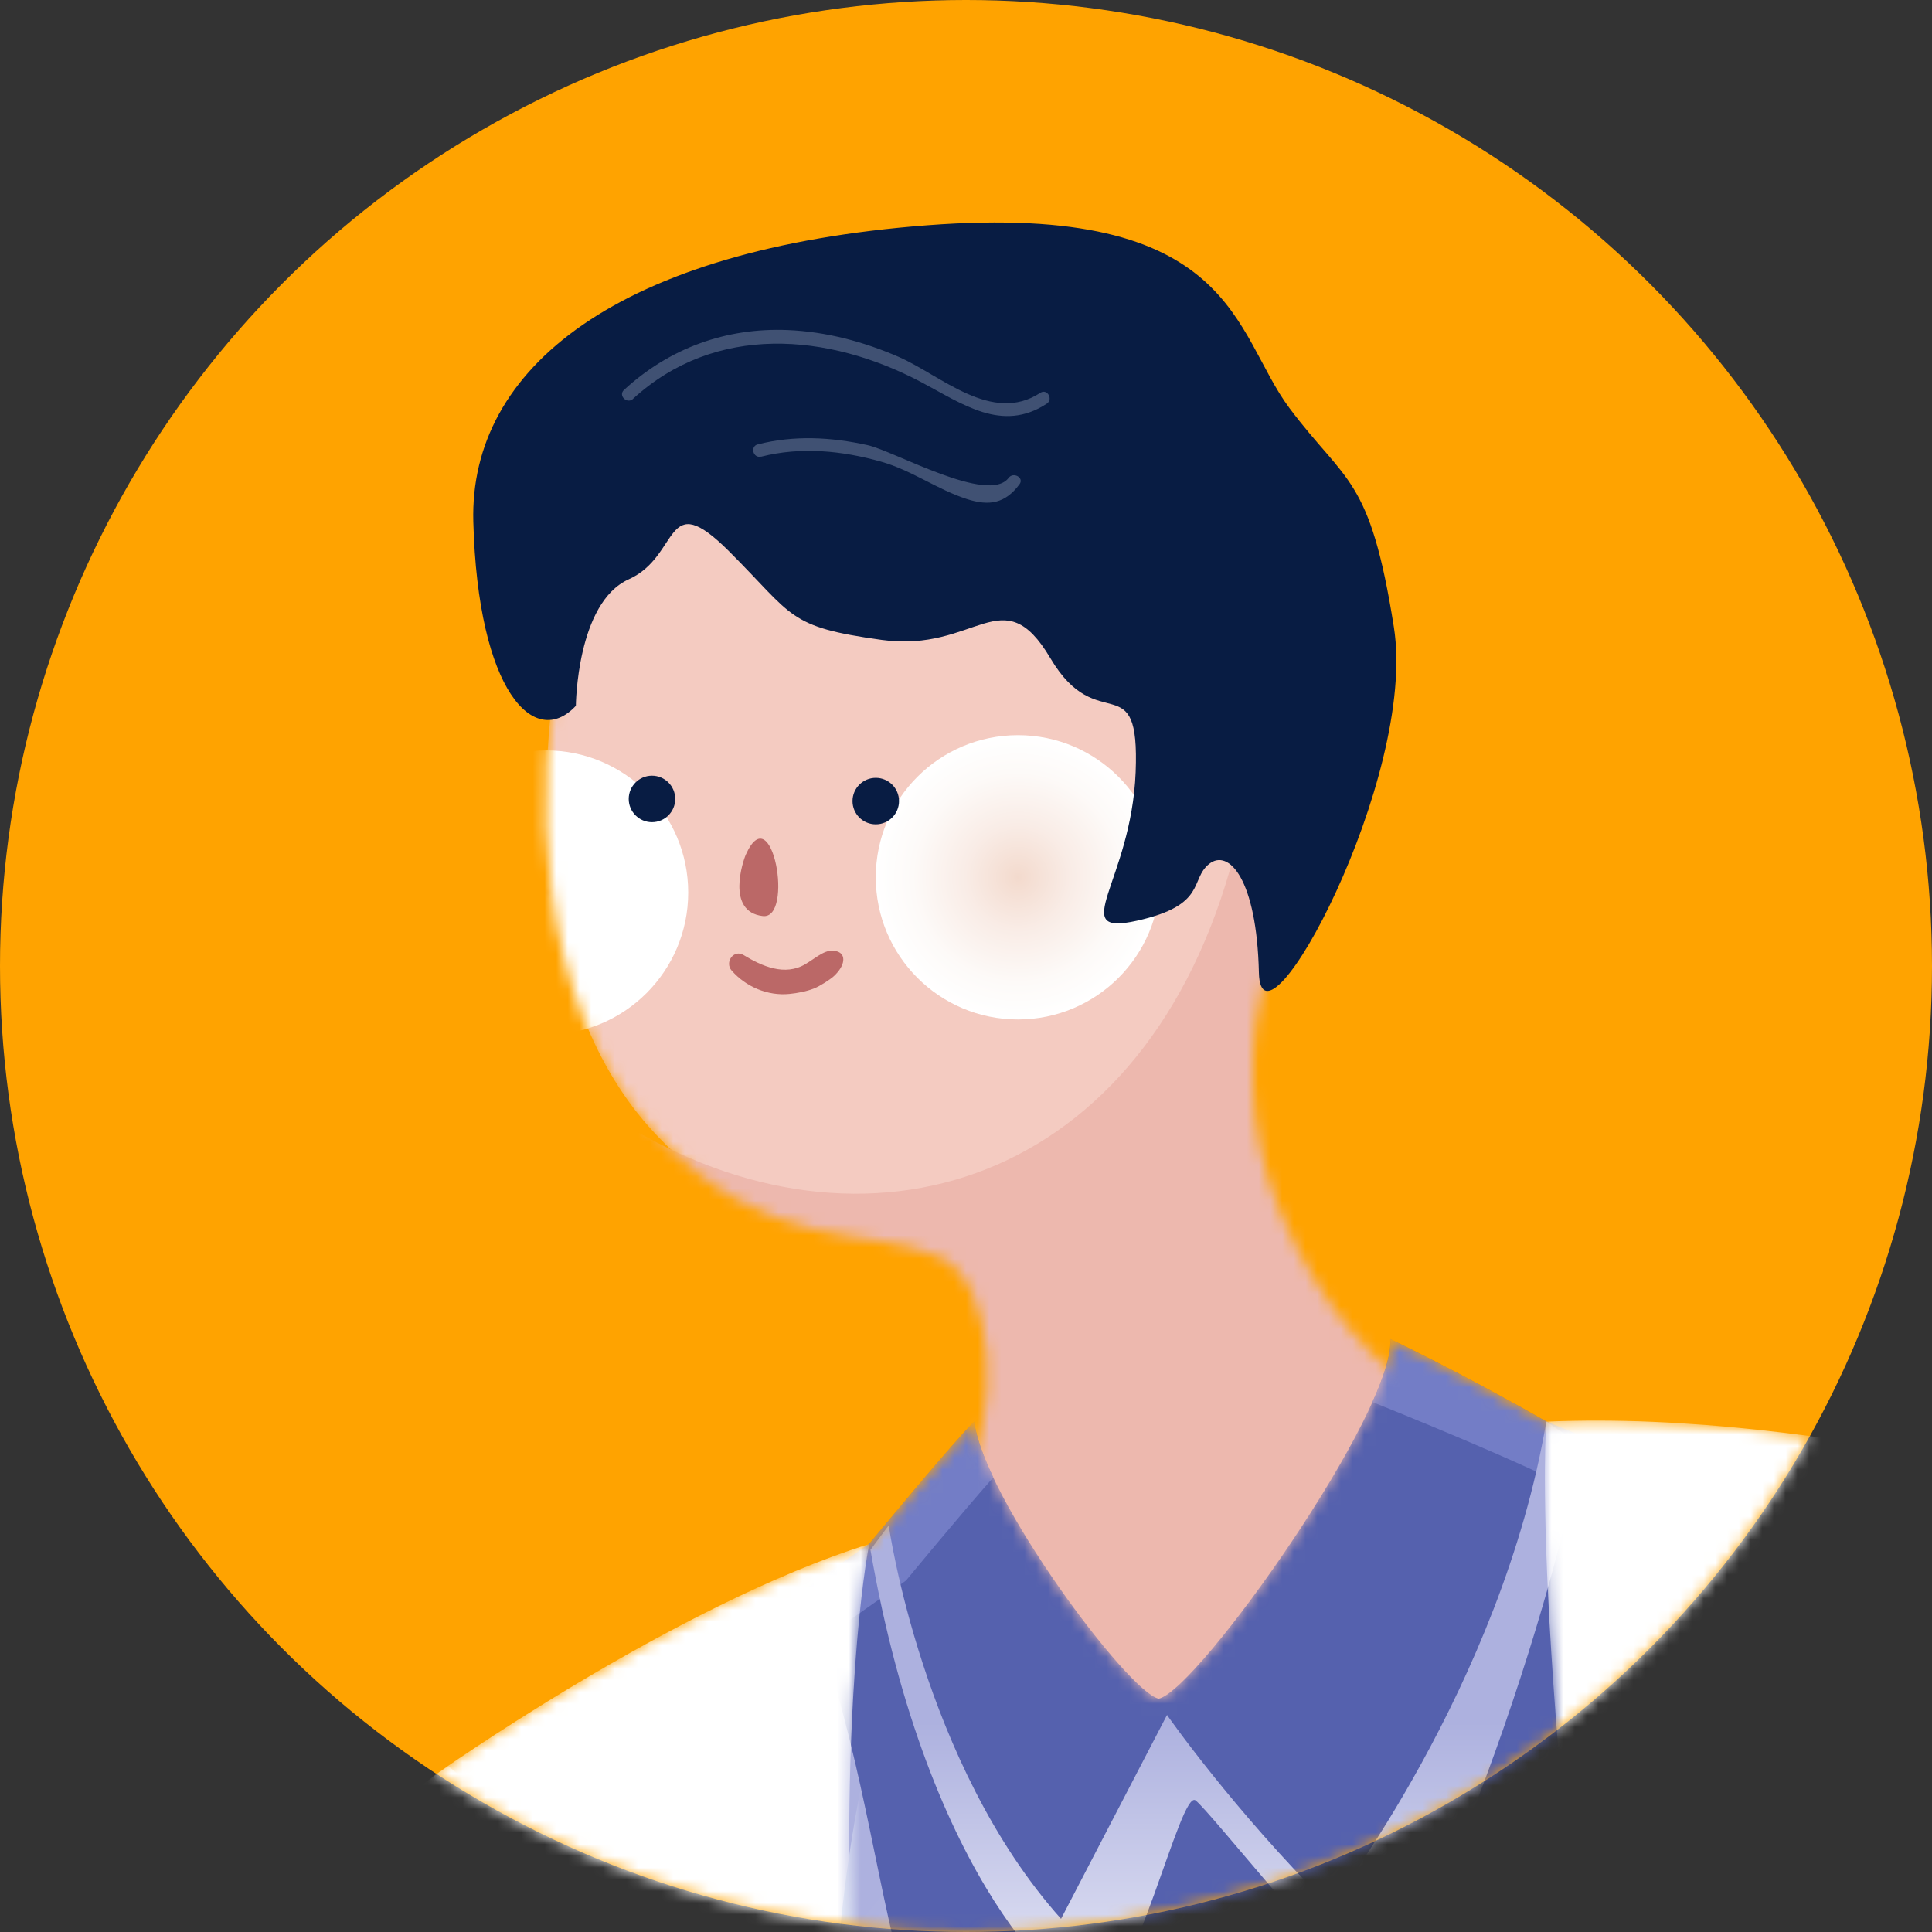 <svg width="165" height="165" viewBox="0 0 165 165" fill="none" xmlns="http://www.w3.org/2000/svg">
<rect x="0" y="0" width="165" height="165" fill="#333333" stroke="none"/>
<circle cx="82.5" cy="82.5" r="82.5" fill="#FFA300"/>
<mask id="mask0_363_28880" style="mask-type:alpha" maskUnits="userSpaceOnUse" x="0" y="0" width="165" height="165">
<circle cx="82.5" cy="82.5" r="82.5" fill="#D9D9D9"/>
</mask>
<g mask="url(#mask0_363_28880)">
<g clip-path="url(#clip0_363_28880)">
<mask id="mask1_363_28880" style="mask-type:luminance" maskUnits="userSpaceOnUse" x="-138" y="150" width="193" height="135">
<path d="M38.296 150.837C27.942 157.639 5.987 180.042 -16.109 206.709C-28.969 222.223 -32.963 227.105 -32.963 227.105C-32.963 227.105 -61.354 203.161 -109.258 158.822C-109.258 158.822 -126.112 173.457 -137.648 192.963C-112.514 226.074 -70.231 286.525 -26.755 284.746C-4.594 283.845 22.918 266.118 51.753 216.462C51.753 216.462 63.138 171.233 38.296 150.837Z" fill="white"/>
</mask>
<g mask="url(#mask1_363_28880)">
<path d="M38.296 150.837C27.942 157.639 5.987 180.042 -16.109 206.709C-28.969 222.223 -32.963 227.105 -32.963 227.105C-32.963 227.105 -61.354 203.161 -109.258 158.822C-109.258 158.822 -126.112 173.457 -137.648 192.963C-112.514 226.074 -70.231 286.525 -26.755 284.746C-4.594 283.845 22.918 266.118 51.753 216.462C51.753 216.462 63.138 171.233 38.296 150.837Z" fill="white"/>
<path d="M70.822 144.034C37.113 157.042 39.772 178.328 29.126 214.683C21.073 242.185 -0.144 286.514 -40.95 286.514C-36.511 292.72 -32.084 298.925 -24.096 303.363C62.845 321.394 66.394 216.451 66.394 216.451L70.833 144.034H70.822Z" fill="url(#paint0_linear_363_28880)"/>
</g>
<mask id="mask2_363_28880" style="mask-type:luminance" maskUnits="userSpaceOnUse" x="46" y="32" width="99" height="152">
<path d="M48.107 55.431C45.361 66.768 45.643 85.754 55.856 96.7C65.775 107.332 73.947 104.555 80.198 107.332C85.071 109.491 85.603 121.034 82 127.153C76.519 136.473 56.04 144.457 56.04 144.457L84.171 183.384L135.016 174.737L144.75 123.909C127.712 125.808 115.904 118.865 109.414 103.719C102.924 88.585 111.574 73.44 111.574 73.44C111.574 73.44 114.819 50.733 96.434 37.758C78.039 24.782 52.318 38.083 48.118 55.42L48.107 55.431Z" fill="white"/>
</mask>
<g mask="url(#mask2_363_28880)">
<path d="M82.001 127.164C85.604 121.035 85.061 109.502 80.199 107.343C73.948 104.566 65.776 107.343 55.856 96.711C45.644 85.754 44.95 66.247 48.824 50.755C53.154 33.451 78.029 24.804 96.424 37.779C114.819 50.755 111.563 73.462 111.563 73.462C111.563 73.462 102.914 88.596 109.404 103.741C115.894 118.876 127.701 125.819 144.74 123.931L143.297 154.569L83.433 156.728L81.99 127.164H82.001Z" fill="#F4CBC1"/>
<path d="M53.881 96.353C74.978 108.786 98.876 100.476 105.735 71.628L120.408 84.463L131.771 157.997L77.138 162.868L53.881 96.364V96.353Z" fill="#EDB8AE"/>
<path style="mix-blend-mode:multiply" d="M86.938 87.066C93.645 87.066 99.082 81.631 99.082 74.926C99.082 68.222 93.645 62.786 86.938 62.786C80.231 62.786 74.794 68.222 74.794 74.926C74.794 81.631 80.231 87.066 86.938 87.066Z" fill="url(#paint1_radial_363_28880)"/>
<path style="mix-blend-mode:multiply" d="M46.632 88.368C53.339 88.368 58.776 82.933 58.776 76.228C58.776 69.523 53.339 64.088 46.632 64.088C39.924 64.088 34.487 69.523 34.487 76.228C34.487 82.933 39.924 88.368 46.632 88.368Z" fill="url(#paint2_radial_363_28880)"/>
</g>
<mask id="mask3_363_28880" style="mask-type:luminance" maskUnits="userSpaceOnUse" x="57" y="114" width="130" height="210">
<path d="M57.874 143.34L74.24 131.851C74.24 131.851 81.121 123.497 83.204 121.403C83.986 127.934 96.358 144.555 98.963 145.076C102.359 144.295 119.246 120.351 118.725 114.352C118.725 114.352 125.259 117.487 132.052 121.403L144.848 126.622L186.902 317.77C186.902 317.77 111.15 329.259 80.849 320.905L57.863 143.34H57.874Z" fill="white"/>
</mask>
<g mask="url(#mask3_363_28880)">
<path d="M57.874 143.34L74.24 131.851C74.24 131.851 81.121 123.497 83.204 121.403C83.986 127.934 96.358 144.555 98.963 145.076C102.359 144.295 119.246 120.351 118.725 114.352C118.725 114.352 125.259 117.487 132.052 121.403L144.848 126.622L186.902 317.77C186.902 317.77 111.15 329.259 80.849 320.905L57.863 143.34H57.874Z" fill="#5561AE"/>
<path d="M137.283 128.716L145.499 129.518L144.859 126.633L132.063 121.414C125.27 117.498 118.736 114.362 118.736 114.362C118.845 115.556 118.237 117.465 117.217 119.743C123.142 122.119 132.758 126.112 137.283 128.726V128.716Z" fill="#737DC6"/>
<path d="M61.011 146.475L77.376 134.986C77.376 134.986 82.021 129.345 84.832 126.177C83.964 124.333 83.356 122.673 83.204 121.403C81.11 123.497 74.24 131.851 74.24 131.851L57.874 143.34L61.011 146.475Z" fill="#737DC6"/>
<path style="mix-blend-mode:multiply" d="M71.451 144.382C77.724 166.318 75.564 185.651 98.615 192.432C116.381 197.65 122.643 193.473 150.86 186.161C164.003 182.754 161.04 215.095 161.311 228.993C133.073 228.342 93.178 244.843 65.178 235.264C65.515 222.028 33.836 170.506 71.451 144.392V144.382Z" fill="url(#paint3_linear_363_28880)"/>
<path style="mix-blend-mode:multiply" d="M75.901 130.278C75.901 130.278 78.777 150.641 90.617 163.877L99.668 146.465C99.668 146.465 105.236 154.471 113.603 162.825C113.603 162.825 128.232 144.024 132.063 121.393L134.679 123.215C135.45 128.813 121.265 172.914 116.392 169.432C113.082 167.067 103.423 154.807 102.11 153.766C100.808 152.724 96.89 170.473 93.406 170.831C91.203 171.048 79.298 160.818 74.338 132.361L75.901 130.267V130.278Z" fill="url(#paint4_linear_363_28880)"/>
</g>
<mask id="mask4_363_28880" style="mask-type:luminance" maskUnits="userSpaceOnUse" x="131" y="121" width="154" height="352">
<path d="M132.064 121.403C132.064 121.403 130.36 140.292 139.378 202.879C158.186 333.447 173.857 372.785 175.257 470.285L284.62 472.379C284.62 472.379 272.085 413.881 244.91 342.853C221.533 281.741 220.882 264.512 203.116 212.285C195.357 189.448 183.267 128.727 183.267 128.727C183.267 128.727 156.102 120.373 132.064 121.414V121.403Z" fill="white"/>
</mask>
<g mask="url(#mask4_363_28880)">
<path d="M132.064 121.403C132.064 121.403 130.36 140.292 139.378 202.879C158.186 333.447 173.857 372.785 175.257 470.285L284.62 472.379C284.62 472.379 272.085 413.881 244.91 342.853C221.533 281.741 220.882 264.512 203.116 212.285C195.357 189.448 183.267 128.727 183.267 128.727C183.267 128.727 156.102 120.373 132.064 121.414V121.403Z" fill="white"/>
</g>
<mask id="mask5_363_28880" style="mask-type:luminance" maskUnits="userSpaceOnUse" x="18" y="131" width="80" height="337">
<path d="M74.24 131.851C74.24 131.851 65.395 174.368 87.827 274.949C112.202 384.274 84.344 467.139 84.344 467.139L18.869 462.268C18.869 462.268 46.131 407.101 51.612 345.283C56.485 290.268 53.001 270.772 44.644 251.277C37.351 234.265 38.719 220.639 43.95 193.484C49.17 166.329 36.982 151.705 36.982 151.705C36.982 151.705 57.537 137.08 74.251 131.862L74.24 131.851Z" fill="white"/>
</mask>
<g mask="url(#mask5_363_28880)">
<path d="M74.24 131.851C74.24 131.851 65.395 174.368 87.827 274.949C112.202 384.274 84.344 467.139 84.344 467.139L18.869 462.268C18.869 462.268 46.131 407.101 51.612 345.283C56.485 290.268 53.001 270.772 44.644 251.277C37.351 234.265 38.719 220.639 43.95 193.484C49.17 166.329 36.982 151.705 36.982 151.705C36.982 151.705 57.537 137.08 74.251 131.862L74.24 131.851Z" fill="white"/>
<path d="M76.682 140.205C54.738 210.192 105.941 282.261 79.818 372.091L151.913 367.914L121.612 249.877L76.682 140.205Z" fill="url(#paint5_linear_363_28880)"/>
</g>
<path d="M76.78 68.417C76.78 69.513 75.89 70.402 74.794 70.402C73.698 70.402 72.808 69.513 72.808 68.417C72.808 67.321 73.698 66.432 74.794 66.432C75.89 66.432 76.78 67.321 76.78 68.417Z" fill="#081C43"/>
<path d="M57.667 68.233C57.667 69.328 56.778 70.218 55.681 70.218C54.585 70.218 53.695 69.328 53.695 68.233C53.695 67.137 54.585 66.247 55.681 66.247C56.778 66.247 57.667 67.137 57.667 68.233Z" fill="#081C43"/>
<path d="M63.702 72.974C63.463 73.494 61.976 77.867 65.145 78.235C67.826 78.55 65.959 67.961 63.702 72.974Z" fill="#BB6867"/>
<path d="M71.473 81.251C70.55 80.98 69.888 81.674 68.792 82.336C67.034 83.389 65.07 82.521 63.507 81.566C62.65 81.045 61.868 82.195 62.487 82.89C63.702 84.278 65.569 85.07 67.414 84.886C68.087 84.821 68.89 84.669 69.519 84.419C70.019 84.224 70.876 83.671 71.201 83.378C72.189 82.477 72.287 81.49 71.484 81.251H71.473Z" fill="#BB6867"/>
<path d="M49.181 60.269C49.181 60.269 49.247 51.471 53.696 49.475C58.146 47.478 56.681 41.511 62.259 47.077C67.837 52.643 67.219 53.532 75.304 54.65C83.389 55.767 85.614 49.312 89.706 56.212C93.786 63.112 97.357 56.613 96.988 65.954C96.619 75.295 91.051 79.971 97.085 78.637C103.119 77.302 101.589 75.122 103.261 73.787C104.932 72.453 107.33 75.057 107.515 83.063C107.699 91.07 121.092 66.442 119.04 53.543C117 40.644 114.96 41.305 110.13 34.861C105.301 28.417 105.55 17.232 79.189 19.239C52.817 21.246 40.065 31.433 40.423 44.56C40.814 59.076 45.654 64.056 49.181 60.28V60.269Z" fill="#081C43"/>
<g opacity="0.3">
<path d="M54.054 34.069C61.097 27.614 70.713 28.428 78.679 32.637C82.195 34.492 85.57 36.977 89.391 34.481C89.977 34.102 89.434 33.158 88.848 33.548C84.702 36.261 80.372 32.062 76.747 30.478C73.741 29.176 70.572 28.33 67.284 28.189C61.998 27.972 57.18 29.73 53.294 33.299C52.773 33.776 53.544 34.536 54.065 34.069H54.054Z" fill="#C1CEE5"/>
</g>
<g opacity="0.3">
<path d="M64.994 39.005C68.391 38.138 71.907 38.485 75.25 39.429C77.865 40.166 80.046 41.804 82.564 42.618C84.507 43.247 85.853 42.987 87.068 41.36C87.491 40.806 86.547 40.264 86.135 40.817C84.409 43.106 76.367 38.517 74.099 38.018C70.963 37.324 67.826 37.161 64.712 37.953C64.039 38.127 64.321 39.168 65.005 38.995L64.994 39.005Z" fill="#C1CEE5"/>
</g>
</g>
</g>
<defs>
<linearGradient id="paint0_linear_363_28880" x1="57.625" y1="224.74" x2="-54.158" y2="224.74" gradientUnits="userSpaceOnUse">
<stop stop-color="#D3E3F7"/>
<stop offset="1" stop-color="#FAFAFA"/>
</linearGradient>
<radialGradient id="paint1_radial_363_28880" cx="0" cy="0" r="1" gradientUnits="userSpaceOnUse" gradientTransform="translate(86.938 74.926) scale(12.144 12.14)">
<stop stop-color="#F3DACD"/>
<stop offset="0.37" stop-color="#F9ECE6"/>
<stop offset="0.74" stop-color="#FDFAF8"/>
<stop offset="1" stop-color="white"/>
</radialGradient>
<radialGradient id="paint2_radial_363_28880" cx="0" cy="0" r="1" gradientUnits="userSpaceOnUse" gradientTransform="translate(46.621 76.228) scale(0.543 0.542)">
<stop stop-color="#F3DACD"/>
<stop offset="0.37" stop-color="#F9ECE6"/>
<stop offset="0.74" stop-color="#FDFAF8"/>
<stop offset="1" stop-color="white"/>
</radialGradient>
<linearGradient id="paint3_linear_363_28880" x1="65.102" y1="173.576" x2="118.244" y2="217.5" gradientUnits="userSpaceOnUse">
<stop stop-color="#ADB1DF"/>
<stop offset="1" stop-color="white"/>
</linearGradient>
<linearGradient id="paint4_linear_363_28880" x1="104.519" y1="147.094" x2="104.519" y2="181.832" gradientUnits="userSpaceOnUse">
<stop stop-color="#ADB1DF"/>
<stop offset="1" stop-color="white"/>
</linearGradient>
<linearGradient id="paint5_linear_363_28880" x1="199.795" y1="309.145" x2="-53.664" y2="198.552" gradientUnits="userSpaceOnUse">
<stop stop-color="#D3E3F7"/>
<stop offset="1" stop-color="#FAFAFA"/>
</linearGradient>
<clipPath id="clip0_363_28880">
<rect width="511" height="490.841" fill="white" transform="translate(-163 19)"/>
</clipPath>
</defs>
</svg>
